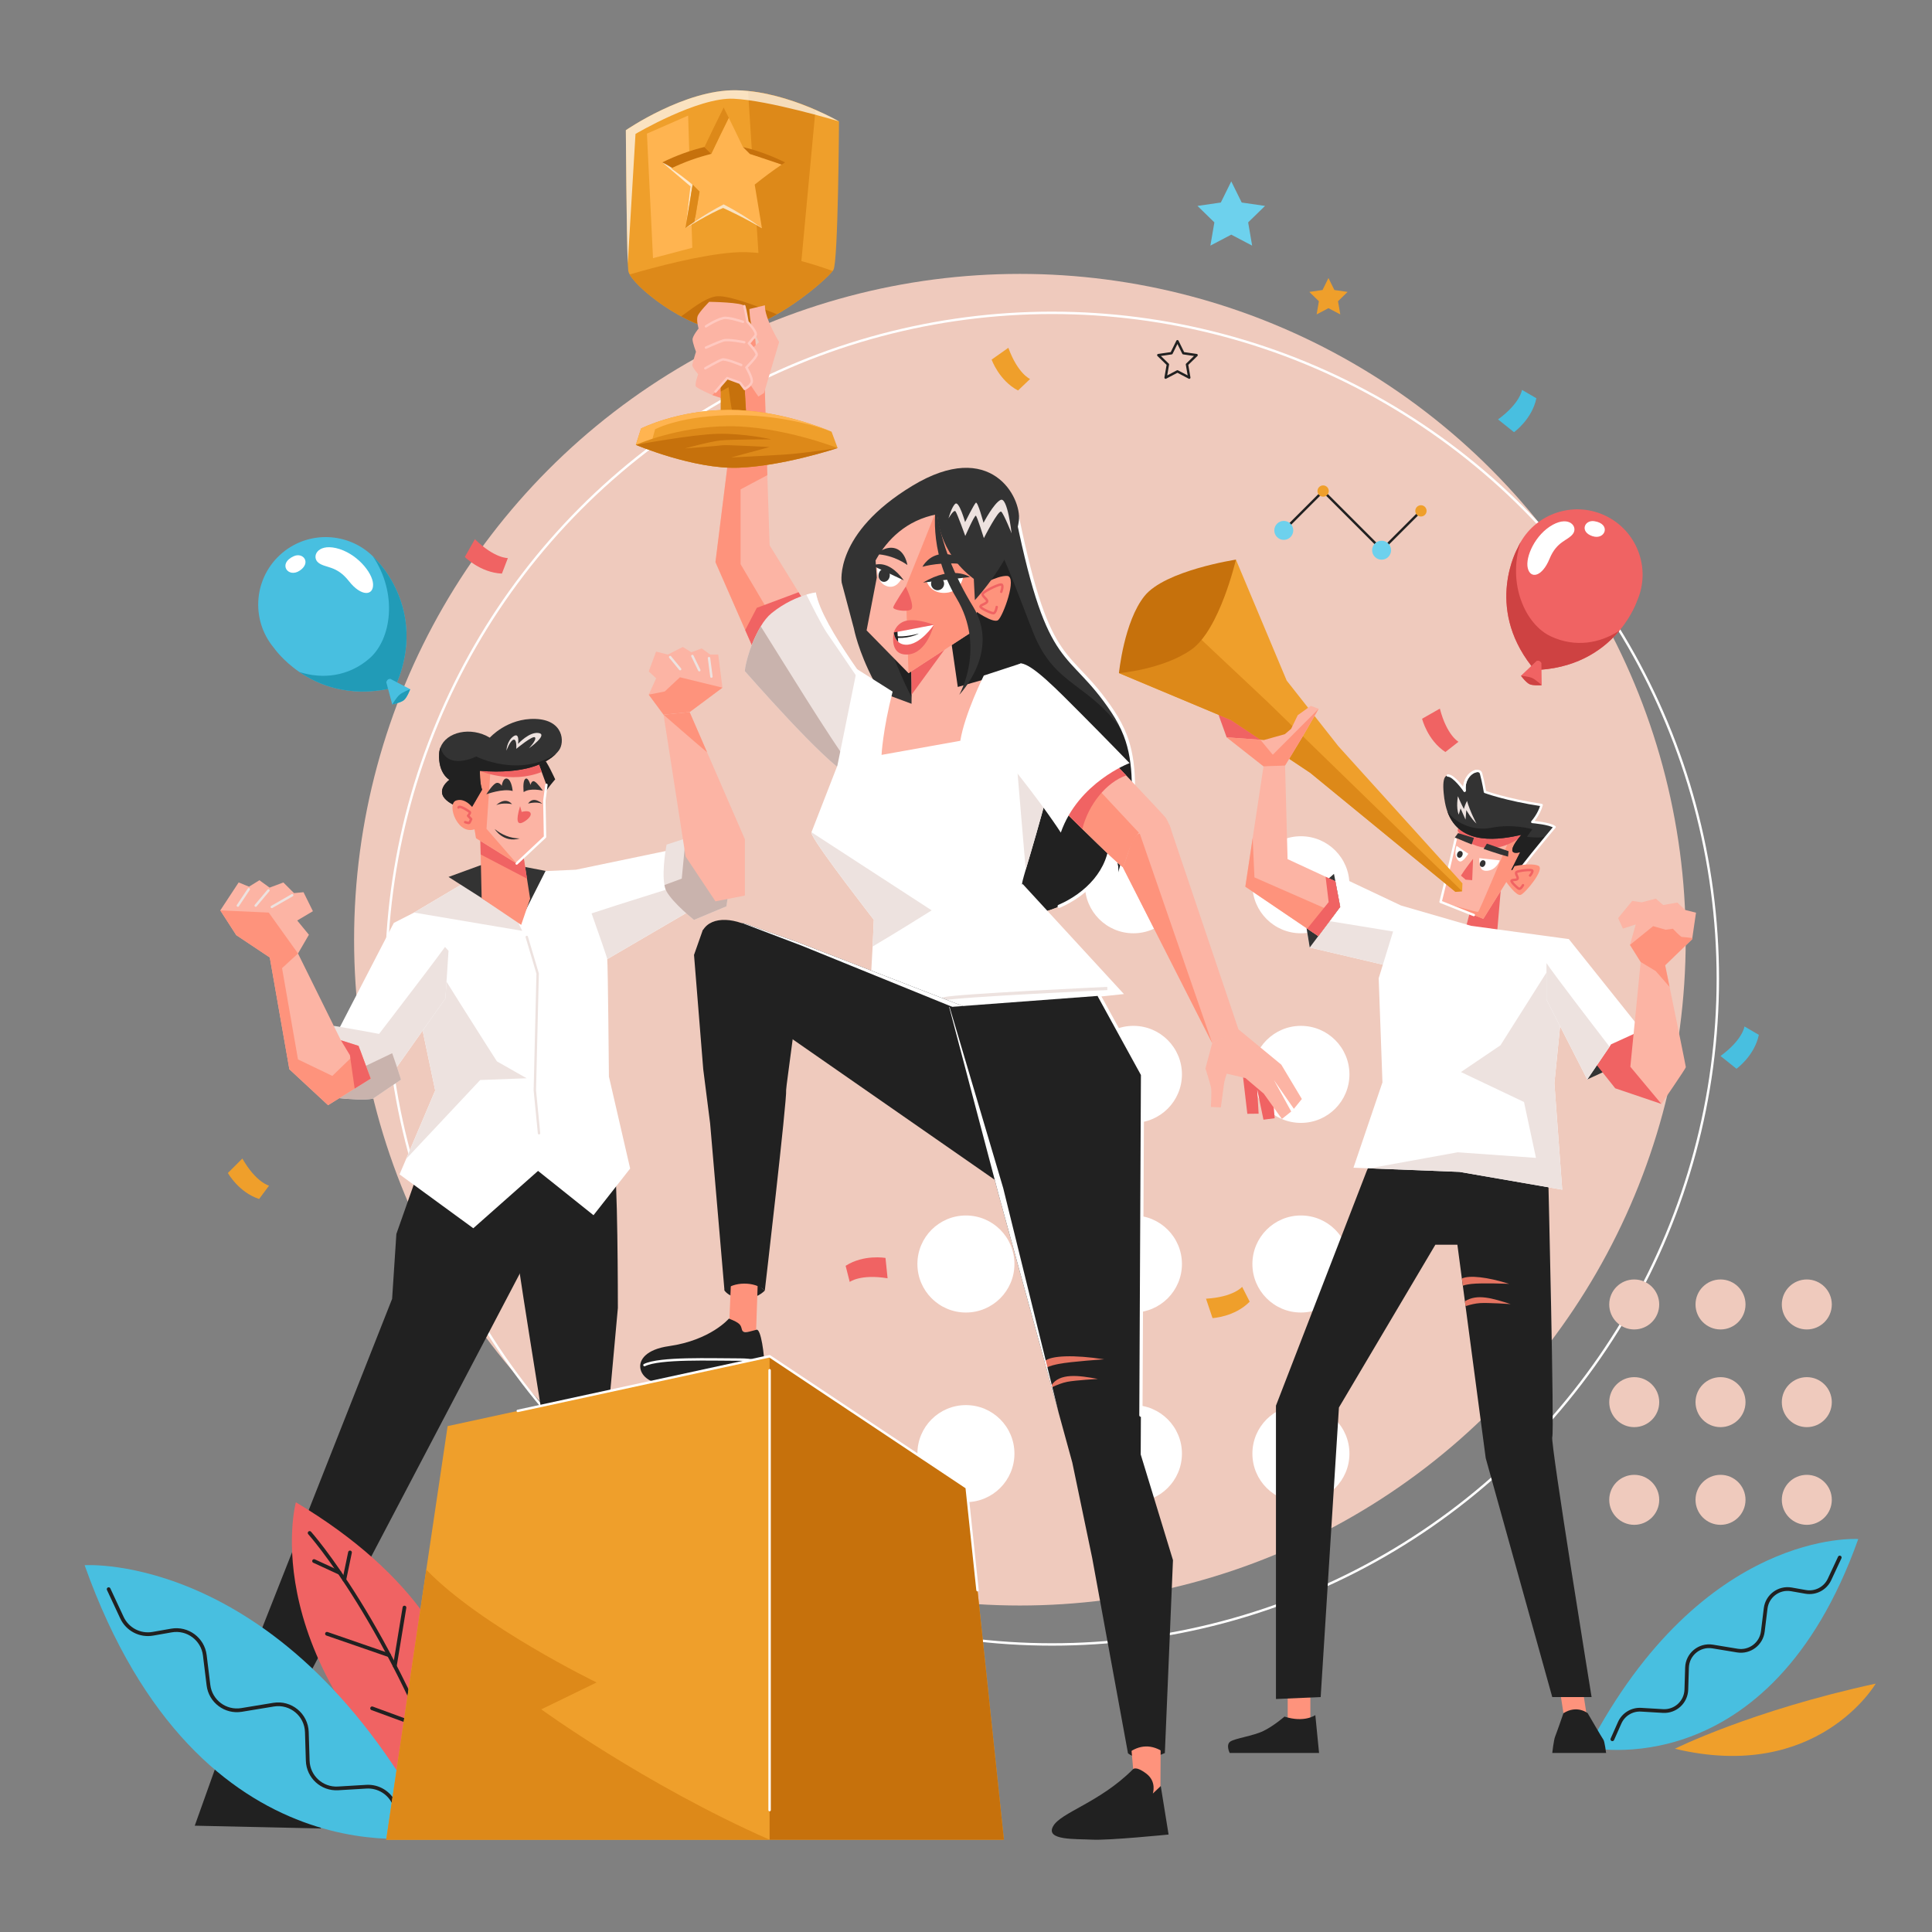 <?xml version="1.0" encoding="utf-8"?>
<!-- Generator: Adobe Illustrator 25.2.3, SVG Export Plug-In . SVG Version: 6.00 Build 0)  -->
<svg version="1.1" xmlns="http://www.w3.org/2000/svg" xmlns:xlink="http://www.w3.org/1999/xlink" x="0px" y="0px"
	 viewBox="0 0 600 600" style="enable-background:new 0 0 600 600;" xml:space="preserve">
<rect x="0" y="0" width="600" height="600" fill="#808080" stroke="none"/>
<style type="text/css">
	.st0{fill:#EFCABD;}
	.st1{fill:none;stroke:#FFFFFF;stroke-width:0.75;stroke-linecap:round;stroke-linejoin:round;stroke-miterlimit:10;}
	.st2{fill:#FFFFFF;}
	.st3{fill:none;stroke:#212121;stroke-width:0.75;stroke-linecap:round;stroke-linejoin:round;stroke-miterlimit:10;}
	.st4{fill:#EF9F2B;}
	.st5{fill:#6DD1ED;}
	.st6{fill:#F06363;}
	.st7{fill:#EDE2DF;}
	.st8{fill:#333333;}
	.st9{fill:#FCB4A4;}
	.st10{fill:#FE937C;}
	.st11{fill:#212121;}
	.st12{fill:none;stroke:#EDE2DF;stroke-width:0.75;stroke-linecap:round;stroke-linejoin:round;stroke-miterlimit:10;}
	.st13{fill:#C9B3AD;}
	.st14{fill:none;stroke:#F06363;stroke-width:0.75;stroke-linecap:round;stroke-linejoin:round;stroke-miterlimit:10;}
	.st15{fill:#48BFE0;}
	.st16{fill:none;stroke:#212121;stroke-width:1.159;stroke-linecap:round;stroke-linejoin:round;stroke-miterlimit:10;}
	.st17{fill:#E57461;}
	.st18{fill:#DD8919;}
	.st19{fill:#C6710C;}
	.st20{fill:#FFB450;}
	.st21{opacity:0.7;fill:#FFFFFF;}
	.st22{fill:none;stroke:#FFC9C0;stroke-width:0.75;stroke-linecap:round;stroke-linejoin:round;stroke-miterlimit:10;}
	.st23{fill:none;stroke:#FFFFFF;stroke-linecap:round;stroke-linejoin:round;stroke-miterlimit:10;}
	.st24{fill:none;stroke:#EDE2DF;stroke-miterlimit:10;}
	.st25{fill:none;stroke:#F06363;stroke-width:0.75;stroke-linecap:round;stroke-miterlimit:10;}
	.st26{fill:#CE4242;}
	.st27{fill:#219BB7;}
</style>
<g id="BACKGROUND">
	<g>
		<circle class="st0" cx="316.738" cy="291.834" r="206.772"/>
		<circle class="st1" cx="326.715" cy="303.928" r="206.772"/>
	</g>
</g>
<g id="ORNAMENT_3">
	<g>
		<g>
			<g>
				<circle class="st2" cx="404.011" cy="274.77" r="15.068"/>
				<circle class="st2" cx="404.011" cy="333.658" r="15.068"/>
				<circle class="st2" cx="404.011" cy="392.547" r="15.068"/>
				<circle class="st2" cx="404.011" cy="451.435" r="15.068"/>
			</g>
			<g>
				<circle class="st2" cx="351.993" cy="274.77" r="15.068"/>
				<circle class="st2" cx="351.993" cy="333.658" r="15.068"/>
				<circle class="st2" cx="351.993" cy="392.547" r="15.068"/>
				<circle class="st2" cx="351.993" cy="451.435" r="15.068"/>
			</g>
			<g>
				<path class="st2" d="M284.904,274.765c0,8.33,6.743,15.073,15.073,15.073
					c8.317,0,15.06-6.743,15.06-15.073c0-8.317-6.743-15.06-15.06-15.06
					C291.647,259.705,284.904,266.448,284.904,274.765z"/>
				<circle class="st2" cx="299.975" cy="333.658" r="15.068"/>
				<circle class="st2" cx="299.975" cy="392.547" r="15.068"/>
				<circle class="st2" cx="299.975" cy="451.435" r="15.068"/>
			</g>
		</g>
	</g>
</g>
<g id="ORNAMENT_2">
	<g>
		<polyline class="st3" points="398.709,164.699 410.909,152.5 427.822,169.413 		"/>
		<circle class="st4" cx="410.909" cy="152.5" r="1.753"/>
		<circle class="st3" cx="429.061" cy="170.652" r="1.753"/>
		<circle class="st5" cx="398.69" cy="164.718" r="2.943"/>
		<g>
			<line class="st3" x1="429.087" y1="170.854" x2="441.286" y2="158.655"/>
			<circle class="st4" cx="441.286" cy="158.655" r="1.753"/>
			<circle class="st5" cx="429.068" cy="170.873" r="2.943"/>
		</g>
	</g>
</g>
<g id="MAN_1_RIGHT_ARM">
	<g>
		<path class="st6" d="M380.954,228.994l-3.528-9.779l10.998,4.89l9.551,5.408
			c0,0-6.586,2.122-7.104,2.122S380.954,228.994,380.954,228.994z"/>
		<g>
			<polygon class="st2" points="439.945,291.953 431.263,300.003 406.753,294.255 405.161,284.563 
				404.433,280.106 414.279,271.376 435.118,281.223 439.236,290.37 			"/>
			<path class="st7" d="M439.945,291.953l-8.681,8.05l-24.51-5.749l-1.592-9.691
				c1.126,0.33,1.932,0.641,1.932,0.641c0.748,0,19.684,3.107,32.142,5.166
				L439.945,291.953z"/>
			<polygon class="st8" points="416.211,281.639 406.749,294.255 404.437,280.105 414.276,271.381 
							"/>
		</g>
		<g>
			<polygon class="st9" points="416.212,281.64 414.794,283.534 409.405,290.72 405.977,288.399 
				386.75,275.367 389.032,260.267 392.401,237.991 399.092,237.738 399.869,266.812 
				411.677,272.279 414.707,273.687 			"/>
			<polygon class="st10" points="414.794,283.534 409.405,290.72 405.977,288.399 386.75,275.367 
				389.032,260.267 389.575,272.483 411.182,281.951 			"/>
			<path class="st6" d="M416.212,281.64l-1.418,1.894l-5.389,7.186l-3.428-2.321l5.205-6.448
				l1.447-1.787c0,0-0.621-5.156-0.952-7.885l3.03,1.408L416.212,281.64z"/>
		</g>
	</g>
</g>
<g id="MAN_2_LEFT_LEG">
	<g>
		<polygon class="st11" points="163.994,539.422 169.903,542.727 179.325,541.405 177.837,537.025 
			169.077,532.893 165.481,536.033 		"/>
		<path class="st10" d="M168.106,536.529l0.032,16.444
			c1.833,3.542,2.789,1.793,6.221-1.114l1.635-13.943l-5.368-3.288
			L168.106,536.529z"/>
		<path class="st11" d="M167.651,547.893l-6.818,19.091l36.984,0.868
			c0,0-0.92-6.706-3.223-6.818c-2.362-0.115-14.793-3.76-18.967-11.653
			l-6.116,0.62L167.651,547.893z"/>
		<path class="st11" d="M164.118,356.283c9.587-8.595,25.124,0.661,26.446,3.636
			c1.322,2.975,1.322,45.289,1.322,46.281s-12.562,135.206-12.562,135.206
			s-6.924-3.595-8.246-3.595c-1.322,0-7.085,1.612-7.085,1.612l1.505-61.487
			c0,0,3.935-28.56,3.935-30.874s-10.202-62.348-9.541-64.001
			C160.553,381.406,164.118,356.283,164.118,356.283z"/>
	</g>
</g>
<g id="MAN_2_RIGHT_LEG">
	<g>
		<polygon class="st11" points="67.115,541.818 75.359,545.785 83.458,544.05 77.466,537.852 		
			"/>
		<path class="st10" d="M72.23,538.719l-4.309,11.281c0.497,3.957,4.053,3.402,8.278,1.859
			l6.35-12.521l-6.01-3.347L72.23,538.719z"/>
		<path class="st11" d="M67.301,547.893l-6.818,19.091l39.173,0.868
			c0,0-0.92-6.706-3.223-6.818c-2.362-0.115-14.793-3.76-18.967-11.653
			l-8.306,0.62L67.301,547.893z"/>
		<path class="st11" d="M130.895,361.076l-7.797,22.131l-1.322,20.165L67.115,541.818
			l10.062-1.736l6.281,3.967l79.999-152.396l3.967-37.686
			c0,0-12.562-7.603-23.14-5.95C133.705,349.671,130.895,361.076,130.895,361.076z"/>
	</g>
</g>
<g id="MAN_2_LEFT_ARM">
	<g>
		<g>
			<path class="st2" d="M216.434,281.611l-27.85,16.265c0,0-11.731,0.456-14.391-8.274
				c-0.058-0.165-0.107-0.35-0.155-0.524c-2.36-9.264,4.836-18.984,4.836-18.984
				l31.482-6.555l3.554,10.565L216.434,281.611z"/>
			<path class="st7" d="M216.434,281.611l-27.85,16.265c0,0-11.731,0.456-14.391-8.274
				c2.039-2.379,3.807-3.923,3.807-3.923c0.738-0.602,24.17-7.924,35.91-11.575
				L216.434,281.611z"/>
		</g>
		<g>
			<polygon class="st9" points="224.368,213.559 214.171,221.153 206.073,221.959 201.47,215.724 
				203.771,210.665 201.47,208.519 203.752,202.362 207.423,203.275 212.055,200.916 
				214.696,202.566 217.92,201.372 220.561,203.275 223.047,203.275 			"/>
			<line class="st12" x1="208.126" y1="204.052" x2="211.225" y2="207.813"/>
			<line class="st12" x1="215.027" y1="203.722" x2="217.176" y2="208.143"/>
			<line class="st12" x1="220.192" y1="204.383" x2="220.938" y2="210.121"/>
			<polygon class="st10" points="224.368,213.559 214.171,221.153 206.073,221.959 201.47,215.724 
				206.452,214.734 211.161,210.335 			"/>
		</g>
		<g>
			<path class="st7" d="M225.601,281.466l-10.07,4.214c0,0-6.409-5.098-8.516-8.817
				c-0.301-0.544-0.515-1.224-0.66-2.01c-0.884-4.622,0.66-12.556,0.66-12.556
				l5.904-1.913l4.011-1.301c0,0,8.429,6.72,9.546,8.244
				C227.592,268.842,225.601,281.466,225.601,281.466z"/>
			<path class="st13" d="M225.601,281.466l-10.07,4.214c0,0-6.409-5.098-8.516-8.817
				c-0.301-0.544-0.515-1.224-0.66-2.01l5.37-1.991l1.194-12.478l4.011-1.301
				c0,0,8.429,6.72,9.546,8.244C227.592,268.842,225.601,281.466,225.601,281.466z"/>
		</g>
		<g>
			<polygon class="st9" points="231.33,260.636 231.33,278.125 222.192,279.922 212.919,265.996 
				206.073,221.959 214.171,221.153 219.6,233.641 			"/>
			<path class="st10" d="M219.6,233.641c-4.554-3.807-13.527-11.682-13.527-11.682
				l8.099-0.806L219.6,233.641z"/>
		</g>
	</g>
</g>
<g id="MAN_2_BODY">
	<g>
		<g>
			<path class="st2" d="M195.7,362.9l-11.38,14.494l-17.223-13.76l-20.108,17.811
				l-22.905-16.727l2.035-4.79l9.036-21.275l-10.618-50.514l0.221-0.261
				l3.823-4.473l18.724-11.089l1.438-0.851l30.127-1.367
				c0,0,9.492,26.333,9.714,27.774c0.212,1.449,0.522,36.464,0.522,36.464
				L195.7,362.9z"/>
			<path class="st7" d="M162.172,289.08l-33.591-5.674l18.724-11.089
				c3.748,0.495,6.613,1.106,6.997,1.488
				C155.374,274.854,162.172,289.08,162.172,289.08z"/>
			<polygon class="st8" points="139.294,272.342 153.037,267.325 169.434,270.468 161.39,286.391 
							"/>
			<path class="st7" d="M163.559,334.864l-14.436,0.55l-23.004,24.515l9.036-21.275
				l-10.618-50.514l0.221-0.261c2.323,0.064,4.007,0.401,4.007,0.401
				c3.2,6.483,25.562,41.342,25.562,41.342L163.559,334.864z"/>
		</g>
		<polyline class="st12" points="163.594,290.987 166.971,302.346 166.099,338.63 
			167.403,351.943 		"/>
	</g>
</g>
<g id="MAN_2_RIGHT_ARM">
	<g>
		<g>
			<path class="st2" d="M139.292,295.294l-0.961,14.78l-17.848,25.219
				c0,0-8.934-0.631-12.634-1.418c-0.544-0.117-0.981-0.233-1.253-0.35
				c-2.146-0.952-2.806-11.128-2.806-11.128l18.509-35.774l6.283-3.214l9.623,10.682
				L139.292,295.294z"/>
			<path class="st7" d="M139.292,295.294l-0.961,14.78l-17.848,25.219
				c0,0-8.934-0.631-12.634-1.418c0.893-1.185,1.563-1.962,1.563-1.962
				s23.412-30.385,28.792-37.823L139.292,295.294z"/>
		</g>
		<g>
			<path class="st7" d="M124.532,335.292c0,0-7.351,4.962-8.516,5.788
				c-1.156,0.825-14.547,0.165-16.197-1.33c-0.194-0.175-0.369-0.544-0.524-1.049
				c-1.126-3.68-1.126-14.799-1.126-14.799l5.622-5.302
				c0,0,14.547,2.476,15.537,2.865c0.427,0.165,1.447,2.738,2.467,5.623
				C123.163,330.912,124.532,335.292,124.532,335.292z"/>
			<path class="st13" d="M124.532,335.292c0,0-7.351,4.962-8.516,5.788
				c-1.156,0.825-14.547,0.165-16.197-1.33c-0.194-0.175-0.369-0.544-0.524-1.049
				c2.797-2.088,6.234-3.826,6.234-3.826l16.265-7.788
				C123.163,330.912,124.532,335.292,124.532,335.292z"/>
		</g>
		<g>
			<polygon class="st9" points="115.113,334.962 110.141,338.069 101.887,343.225 89.865,332.068 
				83.786,297.362 73.376,290.419 68.414,282.728 74.114,274.056 77.338,275.358 
				80.562,273.367 83.728,275.659 88.001,274.056 91.312,277.358 94.264,277.086 
				97.177,282.98 92.303,285.874 95.934,290.293 92.545,296.119 105.859,323.056 
				111.355,324.795 111.753,325.872 			"/>
			<line class="st12" x1="77.259" y1="276.159" x2="73.871" y2="281.242"/>
			<line class="st12" x1="83.375" y1="276.531" x2="79.408" y2="281.242"/>
			<line class="st12" x1="90.73" y1="278.019" x2="84.408" y2="281.655"/>
			<polygon class="st10" points="115.113,334.962 101.887,343.225 89.865,332.068 83.786,297.362 
				73.376,290.419 68.414,282.728 83.456,283.408 92.545,296.119 87.593,300.664 
				92.545,329.009 103.208,334.136 111.753,325.872 			"/>
			<polygon class="st6" points="115.113,334.962 110.141,338.069 108.665,327.688 105.859,323.056 
				111.355,324.795 111.753,325.872 			"/>
		</g>
	</g>
</g>
<g id="MAN_2_NECK">
	<g>
		<polygon class="st10" points="164.635,279.095 161.859,287.227 149.583,278.952 149.28,265.365 
			149.103,257.36 161.239,257.422 163.657,272.866 		"/>
		<polygon class="st6" points="163.657,272.866 149.28,265.365 149.103,257.36 161.239,257.422 		
			"/>
	</g>
</g>
<g id="MAN_2_HEAD">
	<g>
		<path class="st11" d="M168.777,235.653c0.875,0.265,3.644,6.388,3.644,6.388
			s-2.569,2.851-3.428,4.787c-0.858,1.936-4.965-9.062-5.085-9.305
			C163.789,237.28,168.777,235.653,168.777,235.653z"/>
		<g>
			<polygon class="st9" points="169.263,259.908 160.455,268.167 147.835,260.307 144.86,242.331 
				146.302,236.996 146.914,234.71 152.677,234.105 165.669,232.747 168.231,239.751 
				169.696,243.737 169.057,248.657 			"/>
			<polyline class="st1" points="169.696,243.737 169.057,248.657 169.263,259.908 
				160.455,268.167 			"/>
			<polygon class="st10" points="160.455,268.167 147.835,260.307 144.86,242.331 
				146.914,234.71 152.677,234.105 151.089,257.394 			"/>
			<path class="st6" d="M168.231,239.751c-9.806,3.823-19.201-0.367-19.201-0.367
				s-1.24-1.004-2.728-2.388l0.612-2.286l5.763-0.604l12.992-1.359L168.231,239.751
				z"/>
		</g>
		<path class="st8" d="M173.59,233.018c-0.248,0.334-0.539,0.679-0.892,1.033
			c-2.934,2.997-9.707,6.466-23.669,5.333c0,0-0.052,3.933,0.687,5.85l-3.614,6.202
			c0,0-5.509-0.596-8.017-3.5c-2.499-2.903,1.488-5.775,1.488-5.775
			s-3.551-1.889-3.19-8.139c0.037-0.676,0.179-1.313,0.4-1.897
			c1.83-4.851,9.441-6.577,15.329-3.038c0,0,5.424-6.12,14.175-5.817
			C175.047,223.575,175.437,230.527,173.59,233.018z"/>
		<path class="st11" d="M149.03,239.384c0,0-0.052,3.933,0.687,5.85l-3.614,6.202
			c0,0-5.509-0.596-8.017-3.5c-2.499-2.903,1.488-5.775,1.488-5.775
			s-3.551-1.889-3.19-8.139c0.037-0.676,0.179-1.313,0.4-1.897
			c2.144,7.401,11.106,2.813,11.106,2.813s13.399,6.778,24.81-0.887
			C169.765,237.049,162.992,240.517,149.03,239.384z"/>
		<path class="st7" d="M157.277,233.123c0,0,0.083-2.972,2.142-4.423
			c2.059-1.451,1.469,2.314,1.469,2.314s3.538-3.888,6.452-3.358
			s-3.095,4.754-3.095,4.754s2.512-2.606,1.907-3.392
			c-0.606-0.786-5.819,3.541-5.819,3.541s0.251-3.102-0.844-2.84
			C158.393,229.982,157.277,233.123,157.277,233.123z"/>
		<g>
			<path class="st10" d="M147.434,251.686c0,0-2.498-4.116-5.74-3.096
				c-3.241,1.02,0.606,11.68,6.385,8.64L147.434,251.686z"/>
			<path class="st14" d="M142.397,250.766c0.261-0.838,3.296,1.187,3.528,1.444
				s-0.565,1.14-0.565,1.14l0.965,1.035c0,0-0.387,0.936-0.565,1.14
				c-0.178,0.204-1.3-0.207-1.3-0.207"/>
		</g>
		<path class="st6" d="M161.523,250.345l0.486,1.807c0,0,2.442-0.706,2.787,0.438
			c0.344,1.144-1.949,2.742-2.892,2.999
			C160.96,255.846,160.002,255.342,161.523,250.345z"/>
		<path class="st8" d="M161.407,260.393c-5.1,1.506-7.77-2.924-7.77-2.924
			C155.852,259.254,158.393,260.334,161.407,260.393z"/>
		<path class="st8" d="M151.042,246.673c0,0,5.139-1.911,8.171-1.024
			c0,0-0.282-3.373-1.665-3.818c-1.383-0.445-1.727,2.202-1.727,2.202
			s-0.837-1.436-1.993-0.714C152.673,244.042,151.042,246.673,151.042,246.673z"/>
		<path class="st8" d="M168.588,245.545c0,0-3.972-0.974-5.961,0.457
			c0,0-0.394-3.41,0.507-4.103c0.9-0.693,1.609,1.881,1.609,1.881
			s0.34-1.581,1.284-1.071C166.972,243.219,168.588,245.545,168.588,245.545z"/>
		<path class="st8" d="M154.115,250.042c0,0,2.731-2.791,4.908-0.304
			C159.023,249.738,156.151,249.144,154.115,250.042z"/>
		<path class="st8" d="M168.397,249.62c0,0-2.66-2.64-4.396-0.055
			C164,249.565,166.509,248.828,168.397,249.62z"/>
	</g>
</g>
<g id="MAN_1_NECK">
	<polygon class="st6" points="466.218,274.77 464.901,290.053 456.772,291.642 454.973,289.052 
		457.738,278.527 	"/>
</g>
<g id="MNA_1_HEAD">
	<g>
		<g>
			<path class="st9" d="M453.658,253.532c0,0-0.464,2.191-0.962,4.407
				c-0.219,0.976-0.445,1.959-0.642,2.758c-0.524,2.117-1.434,6.545-4.667,19.373
				l13.273,5.276l8.09-12.968l6.84-12.558l-2.577-0.484l-1.201-0.229l-3.387-0.631
				l-0.747-0.141l-5.298-0.997l-0.543-0.104L453.658,253.532z"/>
			<path class="st10" d="M447.386,280.071l13.273,5.276l8.09-12.968l6.84-12.558
				l-2.577-0.484l-1.201-0.229l-2.15-0.429
				c-2.988,6.818-10.205,24.319-10.639,24.503
				C458.553,283.377,447.386,280.071,447.386,280.071z"/>
			<path class="st1" d="M452.053,260.698c-0.524,2.117-1.434,6.545-4.667,19.373
				l10.31,4.098"/>
			<path class="st6" d="M473.013,259.335c-2.006,1.675-7.676,5.627-14.277,3.393
				c-3.227-1.089-5.036-2.938-6.039-4.79c0.498-2.213,0.96-4.407,0.96-4.407
				l8.178,3.703l0.547,0.104l5.297,0.995l4.133,0.775L473.013,259.335z"/>
			<g>
				<g>
					<g>
						<g>
							<path class="st8" d="M482.797,256.847c0,0,0,0-0.024,0.01
								c-0.111,0.162-1.033,1.251-2.43,2.927c-2.039,2.449-5.085,6.149-8.108,10.056
								c-0.695,0.452-2.893,0.315-2.893,0.315l2.749-5.472
								c-5.681,1.338,0.37-5.405,0.37-5.405
								c-6.292,1.38-19.113,3.78-23.004-7.365
								c-0.382-1.093-0.676-2.32-0.87-3.689
								c-0.011-0.024-0.023-0.043-0.021-0.061
								c-0.009-0.09-0.035-0.202-0.042-0.311
								c-0.075-0.531-0.128-1.02-0.169-1.47
								c-1.151-11.79,6.269-1.12,6.483-0.831
								c-0.581-5.138,4.544-7.48,5.121-5.33c0.774,2.894,1.214,5.711,1.214,5.711
								s6.585,2.433,17.591,4.08c-0.798,2.901-2.785,5.106-2.898,5.248
								C476.06,255.28,481.279,255.71,482.797,256.847z"/>
						</g>
					</g>
				</g>
				<path class="st11" d="M480.343,259.784c-2.039,2.449-5.085,6.149-8.108,10.056
					c-0.695,0.452-2.893,0.315-2.893,0.315l2.749-5.472
					c-5.681,1.338,0.37-5.405,0.37-5.405
					c-6.292,1.38-19.113,3.78-23.004-7.365
					c3.12,4.398,8.853,6.132,13.691,5.158c6.633-1.33,12.737,0.442,12.737,0.442
					l-1.673,2.361C474.213,259.873,478.099,260.411,480.343,259.784z"/>
				<g>
					<g>
						<g>
							<path class="st1" d="M472.236,269.841c5.093-6.587,10.264-12.587,10.539-12.983
								c0.022-0.011,0.022-0.011,0.022-0.011
								c-1.514-1.138-6.735-1.565-6.932-1.586
								c0.113-0.143,2.103-2.349,2.899-5.248
								c-11.006-1.648-17.588-4.083-17.588-4.083s-0.444-2.816-1.218-5.71
								c-0.572-2.15-5.699,0.192-5.118,5.332c-0.14-0.188-3.302-4.73-5.199-4.705"
								/>
						</g>
					</g>
				</g>
				<path class="st7" d="M452.77,247.27c0,0-0.654,3.534,0.248,5.706l0.576-1.917
					l1.538,3.473l0.242-2.952c0,0,1.53,2.705,3.151,4.187
					c0,0-2.08-3.912-2.926-7.046c0,0-0.609,1.127-0.987,2.522
					C454.612,251.243,453.434,248.927,452.77,247.27z"/>
				<g>
					<g>
						<g>
							<path class="st1" d="M454.844,245.548c-0.408-3.572,1.941-5.794,3.606-6.096"/>
						</g>
					</g>
				</g>
			</g>
		</g>
		<g>
			<path class="st10" d="M470.358,268.982c0,0,5.163-1.093,7.394-0.117
				c2.232,0.977-4.13,8.631-5.513,9.059c-1.383,0.428-4.55-4.154-4.55-4.154
				L470.358,268.982z"/>
			<path class="st14" d="M472.983,274.9c0,0-0.734,1.349-1.264,1.111
				c-0.53-0.238-2.544-2.156-2.296-2.519c0.248-0.363,1.678-0.075,1.898-0.614
				c0.22-0.539-0.928-1.683-0.318-2.076c0.61-0.393,4.753-0.918,4.885-0.39
				s-0.715,1.497-0.715,1.497"/>
		</g>
		<path class="st6" d="M457.476,266.71c0,0-2.499,3.151-3.765,5.219l1.456,1.265
			l2.037,0.15C457.204,273.344,457.362,269.478,457.476,266.71z"/>
		<g>
			<g>
				<g>
					<path class="st2" d="M459.407,266.505c0,0-0.145,3.056,1.111,3.709
						c0.272,0.145,0.589,0.225,0.96,0.228c0.13-0.001,0.261-0.001,0.385-0.016
						c2.898-0.226,3.907-3.229,3.907-3.229l-4.428-0.479l-1.109-0.122
						L459.407,266.505z"/>
				</g>
			</g>
			
				<ellipse transform="matrix(0.374 -0.927 0.927 0.374 39.842 594.893)" class="st8" cx="460.523" cy="267.938" rx="1.073" ry="0.851"/>
			<g>
				<path class="st8" d="M460.747,263.642c0,0,4.951,1.729,7.584,2.391l0.183-1.674
					c0,0-3.763-1.303-6.749-2.362L460.747,263.642z"/>
			</g>
			<g>
				<g>
					<path class="st2" d="M452.351,262.68c0,0-1.009,2.636,0.31,4.332
						c0.053,0.074,0.118,0.148,0.185,0.216c0.188,0.194,0.392,0.288,0.599,0.318
						c0.989,0.127,2.548-2.406,2.548-2.406l-1.644-1.112l-0.725-0.487
						L452.351,262.68z"/>
				</g>
			</g>
			
				<ellipse transform="matrix(0.374 -0.927 0.927 0.374 38.052 586.523)" class="st8" cx="453.429" cy="265.079" rx="1.073" ry="0.851"/>
			<g>
				<path class="st8" d="M457.044,262.244c0,0-3.488-1.399-5.23-2.174l1.019-1.339
					c0,0,2.725,0.841,4.905,1.489L457.044,262.244z"/>
			</g>
		</g>
	</g>
</g>
<g id="MAN_1_RIGHT_LEG">
	<g>
		<polygon class="st10" points="399.905,524.051 399.905,535.338 406.947,534.953 406.947,523.665 
					"/>
		<path class="st11" d="M398.91,533.105c0,0-3.386,2.943-6.579,4.481
			c-3.193,1.538-8.804,2.274-10.255,3.277s-0.18,3.544-0.18,3.544h27.752
			l-1.161-11.77C408.488,532.637,405.102,535.112,398.91,533.105z"/>
		<path class="st11" d="M461.494,358.787l-1.285,27.78h-14.449l-29.942,50.543l-5.671,89.928
			l-13.887,0.607v-91.11l28.219-72.973c10.323-23.443,23.881-18.334,30.108-10.112
			c1.088,1.451,1.602,3.28,1.678,5.335H461.494z"/>
	</g>
</g>
<g id="PLANT_2">
	<g>
		<g>
			<path class="st15" d="M493.266,542.683c0,0,56.274,12.746,83.83-64.72
				C577.096,477.963,528.922,474.551,493.266,542.683z"/>
			<path class="st16" d="M571.348,483.698l-3.182,6.82
				c-1.311,2.809-4.344,4.389-7.398,3.854l-4.442-0.779
				c-3.867-0.678-7.512,2.022-7.99,5.919l-0.877,7.158
				c-0.474,3.869-4.074,6.564-7.92,5.931l-7.655-1.262
				c-4.092-0.674-7.841,2.41-7.968,6.555l-0.209,6.846
				c-0.118,3.862-3.402,6.864-7.259,6.634l-6.777-0.403
				c-2.856-0.17-5.516,1.451-6.675,4.067l-2.264,5.109"/>
		</g>
		<g>
			<g>
				<path class="st4" d="M520.148,543.09c0,0,23.567-11.8,62.373-20.229
					C582.521,522.861,564.547,553.739,520.148,543.09z"/>
			</g>
		</g>
	</g>
</g>
<g id="MAN_1_LEFT_LEG">
	<g>
		<polygon class="st10" points="491.361,523.579 493.078,534.735 486.059,535.425 484.342,524.268 
					"/>
		<path class="st11" d="M482.069,544.407h16.722c0,0-0.45-3.602-0.836-4.116
			s-4.877-8.233-4.877-8.233s-3.294-2.701-7.537,0c0,0-2.121,6.11-2.571,7.203
			C482.52,540.355,482.069,544.407,482.069,544.407z"/>
		<g>
			<path class="st11" d="M494.285,527.039H482.069l-20.664-74.209l-6.273-47.204l-0.194-1.505
				l-0.641-4.836l-0.301-2.233l-2.816-21.208c0,0-1.767-23.558,9.779-26.228
				c11.556-2.661,19.887,16.887,19.887,16.887s1.894,78.326,1.224,79.773
				S494.285,527.039,494.285,527.039z"/>
			<path class="st17" d="M468.688,398.712c0,0-8.439-0.35-11.769,0.029
				c-0.544,0.068-1.758,0.214-2.622,0.544l-0.301-2.233
				C456.317,395.964,461.939,396.586,468.688,398.712z"/>
			<path class="st17" d="M469.145,404.995c0,0-7.06-0.476-9.546-0.301
				c-1.408,0.097-2.874,0.437-4.467,0.932l-0.194-1.505
				C458.812,401.684,463.551,403.228,469.145,404.995z"/>
		</g>
	</g>
</g>
<g id="ORNAMENT_1">
	<g>
		<g>
			<g>
				<circle class="st0" cx="561.121" cy="405.111" r="7.763"/>
				<circle class="st0" cx="561.121" cy="435.449" r="7.763"/>
				<circle class="st0" cx="561.121" cy="465.786" r="7.763"/>
			</g>
			<g>
				<circle class="st0" cx="534.323" cy="405.111" r="7.763"/>
				<circle class="st0" cx="534.323" cy="435.449" r="7.763"/>
				<circle class="st0" cx="534.323" cy="465.786" r="7.763"/>
			</g>
			<g>
				<path class="st0" d="M499.761,405.109c0,4.292,3.474,7.765,7.765,7.765
					c4.285,0,7.758-3.474,7.758-7.765c0-4.285-3.474-7.758-7.758-7.758
					C503.235,397.35,499.761,400.824,499.761,405.109z"/>
				<circle class="st0" cx="507.525" cy="435.449" r="7.763"/>
				<circle class="st0" cx="507.525" cy="465.786" r="7.763"/>
			</g>
		</g>
	</g>
</g>
<g id="STARS">
	<g>
		<polygon class="st5" points="382.38,56.329 385.621,62.896 392.869,63.95 387.624,69.062 
			388.862,76.281 382.38,72.872 375.897,76.281 377.135,69.062 371.89,63.95 
			379.138,62.896 		"/>
		<polygon class="st3" points="365.663,105.975 367.498,109.694 371.603,110.29 368.633,113.185 
			369.334,117.273 365.663,115.343 361.992,117.273 362.693,113.185 359.723,110.29 
			363.827,109.694 		"/>
		<polygon class="st4" points="412.564,86.341 414.4,90.061 418.505,90.657 415.534,93.552 
			416.236,97.64 412.564,95.71 408.893,97.64 409.594,93.552 406.624,90.657 
			410.729,90.061 		"/>
	</g>
</g>
<g id="PLANT">
	<g>
		<g>
			<g>
				<g>
					<path class="st6" d="M142.958,569.416c0,0,25.481-57.152-51.072-102.875
						C91.885,466.541,78.047,517.055,142.958,569.416z"/>
				</g>
				<path class="st16" d="M96.159,476.076c0,0,25.017,27.866,45.956,86.647"/>
				<line class="st16" x1="97.534" y1="484.799" x2="105.509" y2="488.475"/>
				<line class="st16" x1="108.695" y1="482.119" x2="106.936" y2="490.588"/>
				<line class="st16" x1="101.545" y1="507.383" x2="120.853" y2="514.056"/>
				<line class="st16" x1="125.609" y1="499.241" x2="122.616" y2="517.427"/>
				<line class="st16" x1="115.562" y1="530.535" x2="131.692" y2="536.464"/>
				<line class="st16" x1="137.442" y1="523.083" x2="133.766" y2="539.302"/>
			</g>
		</g>
		<g>
			<path class="st15" d="M135.072,570.081c0,0-73.031,16.541-108.791-83.991
				C26.281,486.09,88.799,481.661,135.072,570.081z"/>
			<path class="st16" d="M33.741,493.531l4.13,8.85c1.701,3.646,5.638,5.696,9.6,5.001
				l5.764-1.011c5.018-0.88,9.749,2.624,10.369,7.681l1.139,9.289
				c0.615,5.021,5.287,8.519,10.278,7.697l9.935-1.637
				c5.31-0.875,10.175,3.128,10.34,8.507l0.272,8.884
				c0.153,5.012,4.416,8.907,9.421,8.61l8.795-0.523
				c3.706-0.22,7.159,1.884,8.663,5.278l2.938,6.631"/>
		</g>
	</g>
</g>
<g id="WOMAN_RIGHT_ARM_AND_CUP">
	<g>
		<g>
			<polygon class="st9" points="251.218,189.127 243.032,197.255 235.438,204.79 231.437,195.672 
				222.192,174.571 228.369,125.114 237.517,120.716 238.303,147.565 239.011,169.346 
				248.003,183.922 			"/>
			<polygon class="st10" points="243.032,197.255 235.438,204.79 222.192,174.571 228.369,125.114 
				237.517,120.716 238.303,147.565 229.99,151.983 229.99,175.202 			"/>
			<path class="st6" d="M251.218,189.127l-8.186,8.128l-7.594,7.535l-4.001-9.118
				c1.719-3.34,3.593-6.904,3.593-6.904l12.973-4.846L251.218,189.127z"/>
		</g>
		<polygon class="st10" points="234.561,105.278 223.468,99.013 221.244,122.715 228.372,125.115 
			235.991,123.245 		"/>
		<g>
			<g>
				<path class="st4" d="M260.56,37.7c0,0-0.24,43.64-1.73,46.11
					c-0.06,0.1-0.14,0.21-0.24,0.34c-2.55,3.28-18.84,17.32-31,18.51
					c-11.66,1.14-29.03-12.06-32.04-17.42c-0.25-0.45-0.4-0.84-0.44-1.17
					c-0.05-0.43-0.1-1.23-0.15-2.31
					c-0.4-9.53-0.6-41.33-0.6-41.33s18.35-12.65,34.22-12.4
					c1.25,0.02,2.49,0.09,3.73,0.22c7.93,0.79,15.62,3.53,20.95,5.86
					c4.24,1.84,7.02,3.43,7.28,3.58
					C260.55,37.7,260.56,37.7,260.56,37.7z"/>
				<path class="st18" d="M258.588,84.154c-1.641,2.117-9.031,8.72-17.324,13.449
					c-4.545,2.602-9.371,4.632-13.673,5.059
					c-4.836,0.476-10.662-1.525-16.032-4.409
					c-7.574-4.059-14.255-9.876-16.013-13.012
					c7.837-2.292,21.606-5.962,31.919-6.807
					C238.623,77.522,252.14,81.795,258.588,84.154z"/>
				<path class="st19" d="M241.264,97.604c-4.545,2.602-9.371,4.632-13.673,5.059
					c-4.836,0.476-10.662-1.525-16.032-4.409c2.952-2.068,6.933-5.486,10.633-6.186
					C225.688,91.408,235.273,95.089,241.264,97.604z"/>
				<path class="st18" d="M253.257,34.106l-5.011,53.749l-12.255-2.233l-3.68-57.371
					C240.245,29.037,247.926,31.775,253.257,34.106z"/>
				<polygon class="st20" points="200.909,41.499 202.796,80.169 214.998,76.946 213.705,35.892 
									"/>
				<path class="st21" d="M260.54,37.69C259.89,37.5,238.75,31.17,227.83,30.66
					c-11.09-0.51-30.47,10.93-30.47,10.93l-2.4,40.17
					c-0.4-9.53-0.6-41.33-0.6-41.33s18.35-12.65,34.22-12.4
					c1.25,0.02,2.49,0.09,3.73,0.22c7.93,0.79,15.62,3.53,20.95,5.86
					C257.5,35.95,260.28,37.54,260.54,37.69z"/>
				<g>
					<g>
						<path class="st19" d="M220.932,47.793l-12.516,4.509
							c-0.92-0.656-1.829-1.277-2.738-1.875c4.268-2.105,8.662-3.704,13.102-4.785
							L220.932,47.793z"/>
						<path class="st18" d="M226.35,36.635l-5.418,11.158l-2.151-2.151
							c1.979-4.187,3.969-8.271,5.959-12.251L226.35,36.635z"/>
					</g>
					<path class="st21" d="M212.856,70.869c0,0,7.966-4.8,11.708-6.285
						c0,0,6.413,2.887,12.058,6.285c0,0-7.974-8.78-11.026-9.077
						c-3.052-0.297-4.774,0.356-5.309,1.01S212.856,70.869,212.856,70.869z"/>
					<path class="st21" d="M213.18,68.93l1.25-11.06l-8.75-7.44
						c4.13,1.98,7.56,5.08,8.87,6.34l0.14,0.14l0.23,0.23l0.19,0.19
						L213.18,68.93z"/>
					<g>
						<path class="st20" d="M234.379,57.329c0.748,4.498,1.495,9.019,2.243,13.54
							c-3.911-2.864-7.903-5.338-11.883-7.397
							c-3.025,1.564-6.051,3.37-9.042,5.407c0.518-3.14,1.047-6.269,1.564-9.387
							c-0.748-0.598-1.484-1.185-2.22-1.76c0.023-0.138,0.046-0.265,0.069-0.403
							c-2.255-1.806-4.486-3.485-6.695-5.027c4.084-1.979,8.282-3.474,12.516-4.509
							c1.795-3.808,3.612-7.535,5.418-11.158c1.449,2.945,2.91,5.947,4.36,9.007
							c0.426,0.103,0.863,0.219,1.288,0.334c0.288,0.598,0.575,1.208,0.863,1.818
							c3.336,0.817,6.649,1.921,9.916,3.313
							C240.016,52.981,237.209,55.052,234.379,57.329z"/>
					</g>
					<path class="st18" d="M217.262,59.492l-1.564,9.387
						c-0.955,0.633-1.898,1.3-2.841,1.99c0.725-4.383,1.449-8.777,2.186-13.137
						c0.023-0.138,0.046-0.265,0.069-0.403L217.262,59.492z"/>
					<path class="st19" d="M243.812,50.427l-1.035,0.679l-9.916-3.313l-2.151-2.151
						c0.426,0.103,0.863,0.219,1.288,0.334
						C235.99,47.034,239.947,48.529,243.812,50.427z"/>
				</g>
			</g>
			<g>
				<path class="st18" d="M231.884,131.174h-8.099c0,0,0.019-4.205,0.049-9.565
					c0.019-3.651,0.039-7.836,0.058-11.585c0.039-5.797,0.058-10.565,0.058-10.75
					c1.826-1.563,3.836-1.602,6.079,0.194l0.495,8.487L231.884,131.174z"/>
				<path class="st19" d="M231.884,131.174h-3.7c-1.175-3.797-1.913-10.925-1.913-10.925
					s-1.301,0.689-2.437,1.359c0.019-3.651,0.039-7.836,0.058-11.585
					c2.01-0.835,4.253-1.583,6.632-2.068L231.884,131.174z"/>
			</g>
		</g>
		<path class="st9" d="M235.523,123.144l1.748-1.094l4.7-15.85
			c0,0-4.521-7.251-4.42-11.382l-4.813,1.156c0,0,0.049,3.658,0.915,5.842
			s2.047,4.468,2.047,4.468s-5.012,4.302-5.664,6.349
			S235.523,123.144,235.523,123.144z"/>
		<g>
			<path class="st9" d="M220.248,93.735c0,0-3.106,3.137-3.585,4.413
				s0.292,3.881,0.292,3.881s-1.921,2.338-1.88,3.424
				c0.042,1.086,1.063,3.782,1.063,3.782s-1.062,3.455-1.138,4.112
				c-0.075,0.657,1.833,2.873,1.833,2.873s-1.198,3.19-0.69,3.831
				c0.509,0.641,5.101,2.666,5.101,2.666l4.601-5.295l3.992,1.457l1.44,1.923
				c0,0,1.768-0.889,2.156-2.092c0.388-1.203-1.635-4.597-1.635-4.597
				s3.106-3.137,3.2-3.958c0.094-0.821-2.424-3.523-2.424-3.523
				s1.247-1.437,2.026-2.429c0.779-0.992-2.467-4.252-2.467-4.252
				s-0.616-3.672-0.976-4.878C230.798,93.865,220.248,93.735,220.248,93.735z"/>
			<path class="st22" d="M222.192,121.624l3.653-4.203l3.992,1.457l1.44,1.923
				c0,0,1.768-0.889,2.156-2.092c0.388-1.203-1.635-4.597-1.635-4.597
				s3.106-3.137,3.2-3.958c0.094-0.821-2.424-3.523-2.424-3.523
				s1.247-1.437,2.026-2.429c0.779-0.992-2.467-4.252-2.467-4.252
				s-0.616-3.672-0.976-4.878"/>
			<path class="st22" d="M219.035,114.384c0,0,4.174-2.393,5.248-2.723
				s5.909,1.69,5.909,1.69"/>
			<path class="st22" d="M219.242,107.955c0,0,3.802-1.712,5.372-2.208
				c1.57-0.496,6.529,0.537,6.529,0.537"/>
			<path class="st22" d="M219.242,101.355c0,0,2.949-1.974,5.372-2.575
				c1.608-0.399,6.116,1.17,6.116,1.17"/>
		</g>
		<g>
			<path class="st4" d="M260.132,139.146l-19.518-0.291
				c-3.632,0.68-7.506,1.194-11.294,1.33c-4.836,0.175-9.973-0.641-14.615-1.767
				l-12.634-0.194l-4.603-0.068l1.612-5.079c0,0,11.391-5.788,27.433-5.788
				c15.44,0,29.987,6.03,31.589,6.72c0.039,0.019,0.078,0.029,0.097,0.039
				c0.029,0.01,0.049,0.019,0.049,0.019L260.132,139.146z"/>
			<path class="st20" d="M226.514,127.289c15.44,0,29.987,6.03,31.589,6.72
				c-1.408-0.554-13.236-5.011-29.297-5.079
				c-17.139-0.087-25.345,4.38-25.345,4.38s-0.738,2.602-1.389,4.914
				l-4.603-0.068l1.612-5.079C199.081,133.077,210.472,127.289,226.514,127.289z"/>
			<g>
				<path class="st18" d="M260.132,139.146c0,0-0.01,0-0.029,0.01
					c-0.767,0.252-17.227,5.623-30.783,6.108
					c-13.877,0.495-31.851-7.108-31.851-7.108s13.003-5.788,29.045-5.788
					C242.876,132.368,260.132,139.146,260.132,139.146z"/>
				<path class="st19" d="M260.103,139.156c-0.767,0.252-17.227,5.623-30.783,6.108
					c-13.877,0.495-31.851-7.108-31.851-7.108s17.557-3.272,25.578-3.438
					c8.011-0.165,16.528,1.719,16.528,1.719s-12.478,0.01-15.79,0.34
					c-3.302,0.33-11.07,2.486-11.07,2.486s10.827-0.825,11.73-0.991
					c0.913-0.165,14.585,0.554,14.585,0.554l-11.964,3.243
					c0,0,10.352-0.495,16.722-0.913C249.955,140.758,259.511,139.243,260.103,139.156z"/>
			</g>
		</g>
		<g>
			<g>
				<g>
					<path class="st7" d="M263.456,240.54c-7.401-3.667-31.883-31.908-32.103-32.066
						c-0.206-0.142,0.901-7.154,4.909-13.955c0.961-1.628,2.088-3.066,3.408-4.139
						c4.066-3.282,8.135-4.928,10.769-5.713c1.79-0.538,2.915-0.676,2.915-0.676
						c1.942,11.074,20.406,33.308,20.844,36.141c0.437,2.833-0.678,7.534-0.678,7.534
						s-0.661,0.203-1.596,0.467c-1.969,0.573-5.485,13.662-6.452,13.362
						C265.287,241.433,264.565,241.092,263.456,240.54z"/>
					<path class="st13" d="M263.456,240.54c-7.401-3.667-31.883-31.908-32.103-32.066
						c-0.206-0.142,0.901-7.154,4.909-13.955
						c7.525,11.938,20.592,33.4,28.899,44.92
						C265.161,239.438,264.518,239.867,263.456,240.54z"/>
					<path class="st2" d="M271.926,228.134c0.707-2.621,1.498-6.103,1.028-7.264
						c-0.786-1.942-13.818-20.96-16.063-24.173
						c-1.731-2.492-5.009-9.145-6.455-12.034c1.79-0.536,2.919-0.673,2.919-0.673
						c1.942,11.073,20.404,33.304,20.84,36.143
						c0.442,2.832-0.678,7.527-0.678,7.527S272.859,227.871,271.926,228.134z"/>
				</g>
			</g>
		</g>
	</g>
</g>
<g id="WOMAN_BACK_HAIR">
	<g>
		<path class="st8" d="M347.449,272.076c0.033-6.134-2.441-11.434-2.441-11.434
			c-0.386,21.298-35.414,31.472-40.981,15.922
			c-5.557-15.544-18.866-43.816-27.807-56.996
			c-1.946-2.867-3.563-5.629-4.905-8.213c-4.843-9.28-6.115-16.101-6.115-16.101
			l0.943-26.696l20.059-4.604l19.244-2.081l10.56-1.149
			c9.997,48.672,15.903,39.783,29.529,60.187c1.69,2.527,2.966,5.011,3.913,7.433
			C356.163,245.483,347.449,272.076,347.449,272.076z"/>
		<path class="st11" d="M347.449,272.076c0.033-6.134-2.441-11.434-2.441-11.434
			c-0.386,21.298-35.414,31.472-40.981,15.922
			c-5.557-15.544-18.866-43.816-27.807-56.996
			c-1.946-2.867-3.563-5.629-4.905-8.213c8.057,9.533,16.968,14.968,17.371,15.207
			c-0.231-0.381-7.836-12.486-12.14-25.409c-2.109-6.344-2.243-14.575-0.23-22.457
			c2.147-8.446,6.745-16.512,13.978-21.444c5.961-4.064,10.846-1.412,15.154,4.621
			c5.818,8.132,10.569,22.409,15.459,34.663
			c6.859,17.162,17.658,15.278,28.543,31.808
			C356.163,245.483,347.449,272.076,347.449,272.076z"/>
		<g>
			<path class="st23" d="M345.005,260.64c-0.175,9.723-7.565,17.127-16.078,20.825"/>
			<path class="st23" d="M316.01,160.725c9.989,48.671,15.902,39.779,29.523,60.18
				c1.694,2.528,2.971,5.017,3.918,7.437c6.714,17.143-2.003,43.733-2.003,43.733"/>
		</g>
	</g>
</g>
<g id="WOMAN_BODY">
	<g>
		<g>
			<path class="st9" d="M308.916,210.077l-2.942,24.85c0,0-40.765,6.244-40.862,5.817
				c-0.087-0.427,4.956-27.021,4.956-27.021l13.018,4.842
				c0,0,0.019-1.126,0.019-2.835c0-1.049,0-2.311-0.019-3.68
				c-0.058-4.273-0.253-9.516-0.777-12.012c-0.01-0.087-0.029-0.165-0.049-0.243
				l11.391-12.779l1.719,11.925l2.078,14.401L308.916,210.077z"/>
			<path class="st6" d="M295.37,198.938l-12.265,16.79c0-1.049,0-2.311-0.019-3.68
				c-0.058-4.273-0.253-9.516-0.777-12.012c-0.01-0.087-0.029-0.165-0.049-0.243
				l11.391-12.779L295.37,198.938z"/>
		</g>
		<g>
			<path class="st2" d="M349.043,308.711c0,0-48.33,5.066-56.072,6.586
				c-7.742,1.52-25.53,16.615-25.53,16.615
				c1.769-6.74,2.989-26.577,3.562-37.968c0.242-4.944,0.37-8.3,0.37-8.3
				l-0.012-0.015c-0.433-0.583-16.725-21.471-19.092-26.256
				c-0.125-0.254-0.209-0.561-0.26-0.919l8.058-20.722l6.076-29.934l11.068,6.99
				c-3.071,11.982-3.437,19.651-3.437,19.651l24.461-4.38
				c1.341-8.36,7.293-20.26,7.293-20.26l11.537-3.775
				c0,0,9.198,8.665,11.352,17.553c0.393,1.619,0.601,3.234,0.548,4.782
				c-0.253,6.931-6.519,28.735-10.423,41.74c-1.783,5.943-0.95,4.429-0.95,4.429
				L349.043,308.711z"/>
			<path class="st7" d="M271.003,293.945c0.242-4.944,0.37-8.3,0.37-8.3
				l-0.012-0.015c-0.433-0.583-16.725-21.471-19.092-26.256
				c-0.125-0.254-0.209-0.561-0.26-0.919l37.332,24.263
				C289.342,282.718,277.377,290.234,271.003,293.945z"/>
			<path class="st24" d="M271.188,324.258c0,0,18.052-13.085,22.02-14.091
				c3.969-1.005,50.675-3.184,50.675-3.184"/>
			<path class="st7" d="M328.417,223.577c0.393,1.619,0.601,3.234,0.548,4.782
				c-0.253,6.931-6.519,28.735-10.423,41.74l-4.062-48.135
				C314.48,221.963,320.99,222.324,328.417,223.577z"/>
		</g>
	</g>
</g>
<g id="WOMAN_RIGHT_LEG">
	<g>
		<path class="st11" d="M226.371,395.848l-1.377,4.933c0,0,1.423,2.257,5.672,2.567
			s6.851-2.553,6.851-2.553s-3.016-2.53-4.504-3.211
			C231.526,396.902,226.371,395.848,226.371,395.848z"/>
		<path class="st10" d="M226.969,399.166l-0.598,14.234l8.431,0.354l0.505-14.869
			C231.954,396.489,229.008,397.205,226.969,399.166z"/>
		<path class="st11" d="M246.171,322.765c-0.903,7.069-2.078,15.343-2.029,15.731
			c0.311,2.865-6.623,62.304-6.623,62.304c-3.166-3.02-9.934-2.738-12.527-0.019
			l-4.457-51.894l-2.136-16.809l-2.865-35.522l2.69-7.633l0.078-0.049
			c5.415-9.121,30.699,2.036,28.841,24.102
			C247.049,314.082,246.744,318.172,246.171,322.765z"/>
		<g>
			<polygon class="st11" points="332.101,330.815 330.906,333.525 315.923,371.26 246.171,322.765 
				228.061,310.18 218.224,288.923 218.301,288.875 220.418,287.564 230.662,286.733 
				230.808,286.626 247.657,292.555 302.231,313.695 			"/>
			<polygon class="st2" points="230.659,286.732 230.811,286.631 247.66,292.556 302.228,313.693 
				332.103,330.816 330.908,333.52 298.936,313.992 249.166,293.763 			"/>
		</g>
		<g>
			<g>
				<path class="st11" d="M236.693,427.776c0,0-21.723,1.991-30.443,1.952
					c-4.098-0.019-6.914-2.195-7.361-4.69c-0.534-2.797,1.913-5.991,8.798-6.972
					c13.032-1.855,18.683-8.565,18.683-8.565c3.651,1.437,3.642,1.981,4.049,3.447
					c0.398,1.457,2.505,0.476,4.545,0.01c1.35-0.311,2.446,7.678,2.505,12.174
					C236.826,426.778,236.693,427.776,236.693,427.776z"/>
			</g>
			<path class="st1" d="M200.142,423.942c4.715-2.331,20.498-1.711,29.686-1.711
				c3.875,0,5.894,0.67,6.865,1.544"/>
		</g>
	</g>
</g>
<g id="WOMAN_LEFT_LEG">
	<g>
		<path class="st11" d="M350.306,544.489c0,0,3.751,3.516,11.45-0.073
			c0,0-1.864-5.16-5.987-4.498C351.645,540.579,350.306,544.489,350.306,544.489z"/>
		<polygon class="st10" points="351.086,540.111 352.618,557.2 360.374,558.064 360.451,541.901 
					"/>
		<path class="st11" d="M351.776,549.543c0,0,0.714-1.324,4.136,1.205
			c3.422,2.529,2.103,6.254,2.103,6.254l2.467-2.331l2.432,15.06
			c0,0-18.508,1.87-23.685,1.591c-5.178-0.279-14.547,0.31-12.217-4.083
			C329.34,562.845,341.354,559.938,351.776,549.543z"/>
		<path class="st11" d="M354.826,333.726l-0.569,117.965l10.022,32.823l-2.523,59.902
			c-4.066-2.885-7.931-2.569-11.45,0.073l-11.117-60.641l-6.174-29.623l-4.226-15.401
			l-0.007-0.018l-2.183-7.939l-0.146-0.547l-1.514-5.502l-0.567-2.06
			l-14.253-51.838l-15.345-58.169l0.128-0.018l46.487-3.475L354.826,333.726z"/>
		<polyline class="st23" points="341.39,309.258 354.826,333.726 354.315,439.509 		"/>
		<path class="st17" d="M342.926,422.15c0,0-10.165,0.661-14.143,1.436
			c-0.844,0.165-2.964,0.589-3.844,1.232l-0.567-2.06
			C326.312,420.928,333.71,420.704,342.926,422.15z"/>
		<path class="st17" d="M340.968,428.24c0,0-7.069,0.412-9.509,0.894
			c-1.553,0.307-3.13,0.918-4.86,1.733l-0.146-0.547
			C329.03,426.279,334.972,427.14,340.968,428.24z"/>
		<polygon class="st2" points="328.783,438.801 310.117,370.919 294.776,312.753 294.902,312.729 
			311.56,368.991 		"/>
	</g>
</g>
<g id="WOMAN_HEAD">
	<g>
		<g>
			<polygon class="st9" points="309.956,166.693 301.487,196.457 282.148,209.061 269.132,195.775 
				272.294,179.377 271.905,173.887 274.426,164.182 295.029,152.752 297.203,154.786 			
				"/>
			<path class="st10" d="M309.956,166.693l-8.469,29.764l-19.34,12.605l-0.862-26.892
				c0,0,9.774-24.046,9.737-24.474l5.075-3.134c0,0,0.414,0.083,1.106,0.224
				L309.956,166.693z"/>
		</g>
		<g>
			<path class="st10" d="M303.653,182.291c0,0,5.941-3.648,9.151-3.421
				s-1.316,12.571-2.847,13.717c-1.531,1.146-7.503-3.154-7.503-3.154
				L303.653,182.291z"/>
			<path class="st25" d="M310.943,183.802c0,0,0.625-1.582,0.226-2.18
				c-0.399-0.598-5.323,1.89-5.908,2.65c-0.585,0.759,1.35,1.674,1.315,2.442
				c-0.034,0.768-1.942,1.043-2.09,1.605c-0.148,0.562,3.208,2.056,3.974,2.117
				c0.765,0.061,1.081-1.943,1.081-1.943"/>
		</g>
		<path class="st6" d="M281.289,182.17c0,0-3.745,5.632-3.894,6.442
			s3.853,1.497,5.43,0.742S281.289,182.17,281.289,182.17z"/>
		<path class="st2" d="M293.284,179.429l-5.528,1.048c0,0,1.153,3.996,5.976,3.638
			c4.823-0.358,5.404-5.034,5.404-5.034L293.284,179.429z"/>
		<circle class="st8" cx="291.175" cy="181.275" r="2.027"/>
		<path class="st8" d="M286.675,180.922l14.544-1.727
			C301.219,179.195,295.865,175.427,286.675,180.922z"/>
		<path class="st8" d="M286.474,176.016c0,0,6.43-1.927,14.326-0.566
			c0,0-3.421-3.543-7.906-3.403S286.474,176.016,286.474,176.016z"/>
		<path class="st2" d="M276.422,177.466l3.608,2.112c0,0-1.582,3.677-4.839,2.379
			c-3.257-1.299-2.738-5.982-2.738-5.982L276.422,177.466z"/>
		
			<ellipse transform="matrix(0.116 -0.993 0.993 0.116 65.451 430.579)" class="st8" cx="274.532" cy="178.533" rx="2.027" ry="1.753"/>
		<path class="st8" d="M280.689,180.225l-9.695-4.549
			C270.994,175.676,275.429,173.048,280.689,180.225z"/>
		<path class="st8" d="M281.793,175.471c0,0-4.058-3.148-9.773-3.372
			c0,0,3.058-2.788,6.125-1.769C281.211,171.349,281.793,175.471,281.793,175.471z"/>
		<g>
			<path class="st6" d="M277.59,196.413c0,0-1.693,7.195,4.306,6.845
				c5.998-0.35,8.105-9.207,8.105-9.207L277.59,196.413z"/>
			<path class="st2" d="M290.006,194.048c0,0-4.254,6.401-8.774,6.178
				c-1.023-0.05-1.767-0.413-2.297-0.907c-1.235-1.12-1.347-2.905-1.347-2.905
				l1.112-0.717L279.016,195.5L290.006,194.048z"/>
			<path class="st11" d="M278.857,198.126l0.077,1.193
				c-1.235-1.12-1.347-2.905-1.347-2.905l1.112-0.717l0.098,1.904
				c0,0,2.147,0.325,6.568-0.852C285.366,196.748,282.918,198.21,278.857,198.126z"/>
			<path class="st6" d="M277.59,196.413c0.163,0.019,12.411-2.362,12.411-2.362
				s-4.447-1.842-8.004-1.373C278.439,193.147,277.59,196.413,277.59,196.413z"/>
		</g>
	</g>
</g>
<g id="WOMAN_LEFT_ARM">
	<g>
		<path class="st11" d="M328.963,251.605l0.48,6.969c0,0,5.56-1.243,13.616-7.335
			c8.057-6.091,7.737-14.249,7.737-14.249S335.141,240.627,328.963,251.605z"/>
		<g>
			<path class="st9" d="M363.697,257.69l-14.854,11.664
				c-0.304,0.155-6.613-5.922-12.72-11.903
				c-5.837-5.73-11.492-11.37-11.492-11.37l9.543-8.349l6.904-6.043
				c0,0,4.103,4.3,8.678,9.133c5.71,6.036,12.164,12.885,12.349,13.256
				C362.202,254.274,363.11,255.733,363.697,257.69z"/>
			<path class="st10" d="M357.026,262.18l-8.183,7.174
				c-0.594,0.296-24.212-23.273-24.212-23.273l9.543-8.349L357.026,262.18z"/>
			<path class="st6" d="M336.123,257.452c-5.837-5.73-11.492-11.37-11.492-11.37
				l9.543-8.349l6.904-6.043c0,0,4.103,4.3,8.678,9.133
				C343.565,242.938,337.993,249.931,336.123,257.452z"/>
		</g>
		<path class="st2" d="M302.928,216.03c0,0,9.341-8.034,14.137-10.006
			c3.623,0.3,11.285,8.216,18.764,15.72
			c7.479,7.504,14.967,15.246,14.967,15.246s-15.897,5.975-21.353,21.584
			c0,0-5.472-8.642-17.213-23.035S302.928,216.03,302.928,216.03z"/>
		<g>
			<path class="st9" d="M363.177,256.149c0,0-8.28,1.625-8.721,1.74
				c-0.244,0.064-2.576,2.18-4.123,6.988c0,0,0,0-0.007,0.012
				c-1.334,4.161-1.599,4.469-1.599,4.469l27.728,54.599l8.244-4.024
				L363.177,256.149z"/>
			<polygon class="st6" points="390.441,338.388 392.382,347.729 395.86,347.269 394.898,335.556 
				385.931,333.586 387.37,345.903 390.876,345.864 			"/>
			<path class="st9" d="M376.455,323.957l-2.09,7.863c0,0,1.488,4.711,1.736,5.95
				c0.248,1.24-0.062,6.012-0.062,6.012l3.099,0.124c0,0,0.888-6.343,0.971-7.252
				s0.871-3.21,0.871-3.21l5.782,1.35l5.702,4.835l5.64,7.872l2.893-2.314
				l-5.372-9.773l6.198,8.946l2.479-3.058l-6.384-10.661l-13.306-10.971
				L376.455,323.957z"/>
			<path class="st10" d="M350.326,264.889c-1.334,4.161-1.599,4.469-1.599,4.469
				l27.728,54.599l-22.474-65.034C353.981,258.922,352.263,258.453,350.326,264.889z"/>
		</g>
	</g>
</g>
<g id="WOMAN_FRONT_HAIR">
	<g>
		<path class="st8" d="M267.968,184.683c0,0,3.538-21.304,23.108-24.983
			c0,0,0.181,11.716,11.344,20.076l0.335,6.603c0,0,12.187-12.998,13.665-24.667
			c0.905-7.146-8.636-25.645-33.087-10.839
			c-24.451,14.806-21.942,30.049-21.942,30.049l3.809,14.331L267.968,184.683z"/>
		<path class="st7" d="M294.567,160.988c0,0,0.975-3.638,2.13-4.551
			s3.024,5.703,3.024,5.703s2.742-5.473,3.328-6.012
			c0.587-0.538,2.391,6.236,2.391,6.236s3.13-6.035,5.296-7.106
			c2.166-1.072,3.425,10.383,3.425,10.383s-2.353-5.901-3.193-6.716
			c-0.84-0.815-5.419,8.195-5.419,8.195s-2.126-6.849-2.499-6.966
			c-0.446-0.14-3.27,6.294-3.27,6.294s-2.511-6.986-3.04-7.655
			C296.209,158.126,294.567,160.988,294.567,160.988z"/>
	</g>
</g>
<g id="WOMAN_HAIRLINE">
	<path class="st8" d="M290.799,156.325c0,0-2.972,14.047,6.246,29.448
		c9.218,15.4,0.87,29.981,0.87,29.981s12.908-13.311,4.284-27.359
		C290.726,169.704,290.799,156.325,290.799,156.325z"/>
</g>
<g id="BOX">
	<g>
		<g>
			<path class="st4" d="M311.773,571.349H119.939l12.449-83.871l6.623-44.582l99.991-21.694
				c0,0,0.01,0,0.019,0.01l61.187,40.756L311.773,571.349z"/>
			<path class="st18" d="M239.002,571.349H119.939l12.449-83.871
				c16.877,17.537,52.884,35.026,52.884,35.026l-17.168,8.351
				C168.104,530.855,200.178,554.2,239.002,571.349z"/>
		</g>
		<path class="st19" d="M311.778,571.349h-72.773V421.206c0,0,0.01,0,0.021,0.01
			l61.18,40.756L311.778,571.349z"/>
		<path class="st1" d="M160.792,438.17l78.21-16.968c0,0,0.01,0,0.019,0.01l61.187,40.756
			l3.37,31.872"/>
		<line class="st1" x1="239.005" y1="425.538" x2="239.005" y2="562.141"/>
	</g>
</g>
<g id="MAN_1_BODY">
	<g>
		<polygon class="st2" points="486.536,298.401 482.73,336.409 485.158,369.464 453.258,363.938 
			425.204,362.841 420.329,362.647 429.331,336.146 428.166,303.8 435.118,281.223 
			456.861,287.525 487.216,291.642 		"/>
		<path class="st7" d="M482.73,336.409l2.428,33.055l-31.9-5.525l-28.054-1.097
			l27.51-4.991l24.296,1.738l-3.719-17.353l-19.586-9.303l12.274-8.303
			l17.479-27.646c0,0,1.175,0.476,3.078,1.418L482.73,336.409z"/>
	</g>
</g>
<g id="TRUMPET">
	<g>
		<g>
			<polygon class="st4" points="454.086,276.781 452.005,276.975 406.932,240.036 382.366,223.647 
				347.506,209.043 365.542,191.543 383.828,173.793 399.59,211.356 415.609,231.704 
				454.167,274.33 			"/>
			<polygon class="st18" points="454.086,276.781 452.005,276.975 406.932,240.036 
				382.366,223.647 347.506,209.043 365.542,191.543 393.588,217.923 			"/>
			<path class="st19" d="M383.826,173.797c0,0-21.993,3.338-28.383,11.292
				c-6.39,7.955-7.943,23.959-7.943,23.959s13.659-1.109,22.474-7.298
				C378.79,195.561,383.826,173.797,383.826,173.797z"/>
		</g>
		<g>
			<polygon class="st9" points="409.521,220.123 404.423,228.931 399.092,237.748 392.411,238.001 
				380.952,228.989 391.43,229.747 392.527,229.824 399.014,228.008 400.966,226.348 
				403.025,222.104 407.074,219.21 			"/>
			<path class="st10" d="M409.521,220.123l-5.098,8.808l-5.331,8.817l-6.681,0.252
				l-11.459-9.012l10.478,0.757c1.641,2.029,3.845,4.632,3.845,4.632
				L409.521,220.123z"/>
		</g>
	</g>
</g>
<g id="MAN_1_LEFT_ARM">
	<g>
		<g>
			<polygon class="st8" points="494.289,328.045 492.942,335.228 505.995,329.203 509.854,319.974 
				496.991,321.871 			"/>
			<polygon class="st6" points="501.3,313.445 510.69,325.248 515.964,342.84 501.622,337.982 
				489.337,322.546 494.418,315.085 			"/>
			<g>
				<polygon class="st2" points="509.852,319.978 500.335,324.319 499.859,325.066 
					492.938,335.229 480.273,310.423 480.273,298.207 487.216,291.642 				"/>
				<path class="st7" d="M499.859,325.066l-6.921,10.163L480.273,310.423v-11.323
					C482.895,302.975,493.984,317.444,499.859,325.066z"/>
			</g>
		</g>
		<g>
			<path class="st9" d="M526.709,283.437l-1.146,7.875l-0.058,0.379L517.125,299.78
				c0,0,0.573,2.797,1.379,6.72c1.894,9.206,5.05,24.655,5.05,24.918
				c0,0.388-7.594,11.42-7.594,11.42l-9.643-11.546l3.214-32.54l-3.331-5.302
				l1.787-6.36l-3.981,1.301l-1.486-3.272l4.38-5.341l2.952,0.447l4.379-1.156
				l2.282,1.991l4.399-0.767l2.447,2.311L526.709,283.437z"/>
			<path class="st10" d="M525.505,291.691L517.125,299.78c0,0,0.573,2.797,1.379,6.72
				l-4.302-4.923l-4.671-2.826l-3.331-5.302l7.196-5.826l3.904,1.117l2.233-0.311
				c0,0,2.35,2.544,2.787,2.544c0.291,0,2.127,0.204,3.243,0.34L525.505,291.691z"/>
		</g>
	</g>
</g>
<g id="BALLOON_2">
	<g>
		<path class="st6" d="M502.977,195.793c-4.476,5.387-12.194,11.329-24.714,12.219
			c-1.038,0.071-2.029-0.371-2.67-1.191
			c-14.524-18.65-4.279-36.619-4.279-36.619c0.284-0.637,0.599-1.261,0.934-1.85
			c-0.006-0.015-0.006-0.015,0.009-0.02c5.119-8.895,16.258-12.668,25.845-8.393
			c10.224,4.56,14.823,16.565,10.264,26.788
			C508.366,186.727,506.926,191.043,502.977,195.793z"/>
		<path class="st2" d="M482.222,162.974c-5.421,2.972-8.586,9.997-7.758,13.462
			c0.828,3.465,4.465,2.714,6.749-2.871s5.7-5.609,7.291-7.789
			S487.412,160.129,482.222,162.974z"/>
		<path class="st2" d="M495.101,161.856c-3.055-0.446-4.573,3.326-0.551,4.655
			C498.571,167.84,500.43,162.633,495.101,161.856z"/>
		<path class="st26" d="M502.977,195.793c-4.476,5.387-12.194,11.329-24.714,12.219
			c-1.038,0.071-2.029-0.371-2.67-1.191
			c-14.524-18.65-4.279-36.619-4.279-36.619c0.284-0.637,0.599-1.261,0.934-1.85
			c-4.211,12.84,1.413,25.593,9.413,29.294
			C489.221,201.164,496.943,199.806,502.977,195.793z"/>
		<g>
			<path class="st6" d="M478.79,212.782c0,0-2.628,0.21-3.74-0.286
				c-1.122-0.501-2.704-2.636-2.704-2.636l4.882-4.612
				c0.986-0.336,1.466,0.654,1.466,0.654L478.79,212.782z"/>
			<path class="st26" d="M478.79,212.782c0,0-2.628,0.21-3.74-0.286
				c-1.122-0.501-2.704-2.636-2.704-2.636s2.433,0.2,3.552,0.735
				C477.007,211.125,478.79,212.782,478.79,212.782z"/>
		</g>
	</g>
</g>
<g id="BALLOON_1">
	<g>
		<path class="st15" d="M92.972,208.692c5.969,4.094,15.317,7.826,28.017,5.181
			c1.052-0.222,1.912-0.941,2.319-1.936c9.182-22.637-6.07-37.614-6.07-37.614
			c-0.462-0.553-0.951-1.085-1.451-1.576c0.001-0.016,0.001-0.016-0.015-0.018
			c-7.597-7.401-19.736-8.011-28.062-1.058
			c-8.879,7.416-10.067,20.648-2.652,29.527
			C85.059,201.198,87.707,205.083,92.972,208.692z"/>
		<path class="st2" d="M104.354,170.211c6.228,1.426,11.355,7.519,11.508,11.197
			c0.154,3.678-3.674,3.957-7.52-0.952c-3.846-4.908-7.249-3.97-9.445-5.688
			S98.393,168.846,104.354,170.211z"/>
		<path class="st2" d="M91.235,172.731c2.912-1.304,5.484,2.018,1.861,4.473
			S86.156,175.006,91.235,172.731z"/>
		<path class="st27" d="M92.972,208.692c5.969,4.094,15.317,7.826,28.017,5.181
			c1.052-0.222,1.912-0.941,2.319-1.936c9.182-22.637-6.07-37.614-6.07-37.614
			c-0.462-0.553-0.951-1.085-1.451-1.576c7.807,11.579,5.811,25.843-1.099,31.779
			C108.162,210.153,100.102,210.981,92.972,208.692z"/>
		<g>
			<path class="st15" d="M121.809,218.763c0,0,2.672-0.532,3.638-1.339
				c0.975-0.814,1.945-3.384,1.945-3.384l-6.154-3.209
				c-1.075-0.056-1.273,1.064-1.273,1.064L121.809,218.763z"/>
			<path class="st27" d="M121.809,218.763c0,0,2.672-0.532,3.638-1.339
				c0.975-0.814,1.945-3.384,1.945-3.384s-2.362,0.885-3.324,1.732
				C123.115,216.614,121.809,218.763,121.809,218.763z"/>
		</g>
	</g>
</g>
<g id="CONFETTI">
	<g>
		<path class="st15" d="M472.67,121.078c0,0-0.496,4.091-7.438,9.173l4.959,3.967
			c0,0,5.578-3.967,6.942-10.537L472.67,121.078z"/>
		<path class="st15" d="M541.76,318.773c0,0-0.496,4.091-7.438,9.173l4.959,3.967
			c0,0,5.578-3.967,6.942-10.537L541.76,318.773z"/>
		<path class="st4" d="M385.761,399.641c0,0-2.633,3.17-11.221,3.683l2.02,6.02
			c0,0,6.838-0.313,11.543-5.098L385.761,399.641z"/>
		<path class="st6" d="M452.943,230.364c0,0-3.619-1.971-5.781-10.298l-5.517,3.145
			c0,0,1.628,6.649,7.231,10.341L452.943,230.364z"/>
		<path class="st4" d="M319.895,117.709c0,0-3.791-1.614-6.742-9.696l-5.19,3.659
			c0,0,2.258,6.462,8.19,9.599L319.895,117.709z"/>
		<path class="st6" d="M157.726,173.313c0,0-4.117,0.166-10.247-5.872l-3.121,5.53
			c0,0,4.81,4.871,11.513,5.164L157.726,173.313z"/>
		<path class="st4" d="M83.555,368.211c0,0-4.01-0.949-8.288-8.414l-4.495,4.486
			c0,0,3.321,5.986,9.698,8.073L83.555,368.211z"/>
		<path class="st6" d="M263.892,398.119c0,0,3.263-2.517,11.755-1.135l-0.652-6.317
			c0,0-6.74-1.192-12.379,2.445L263.892,398.119z"/>
	</g>
</g>
</svg>
